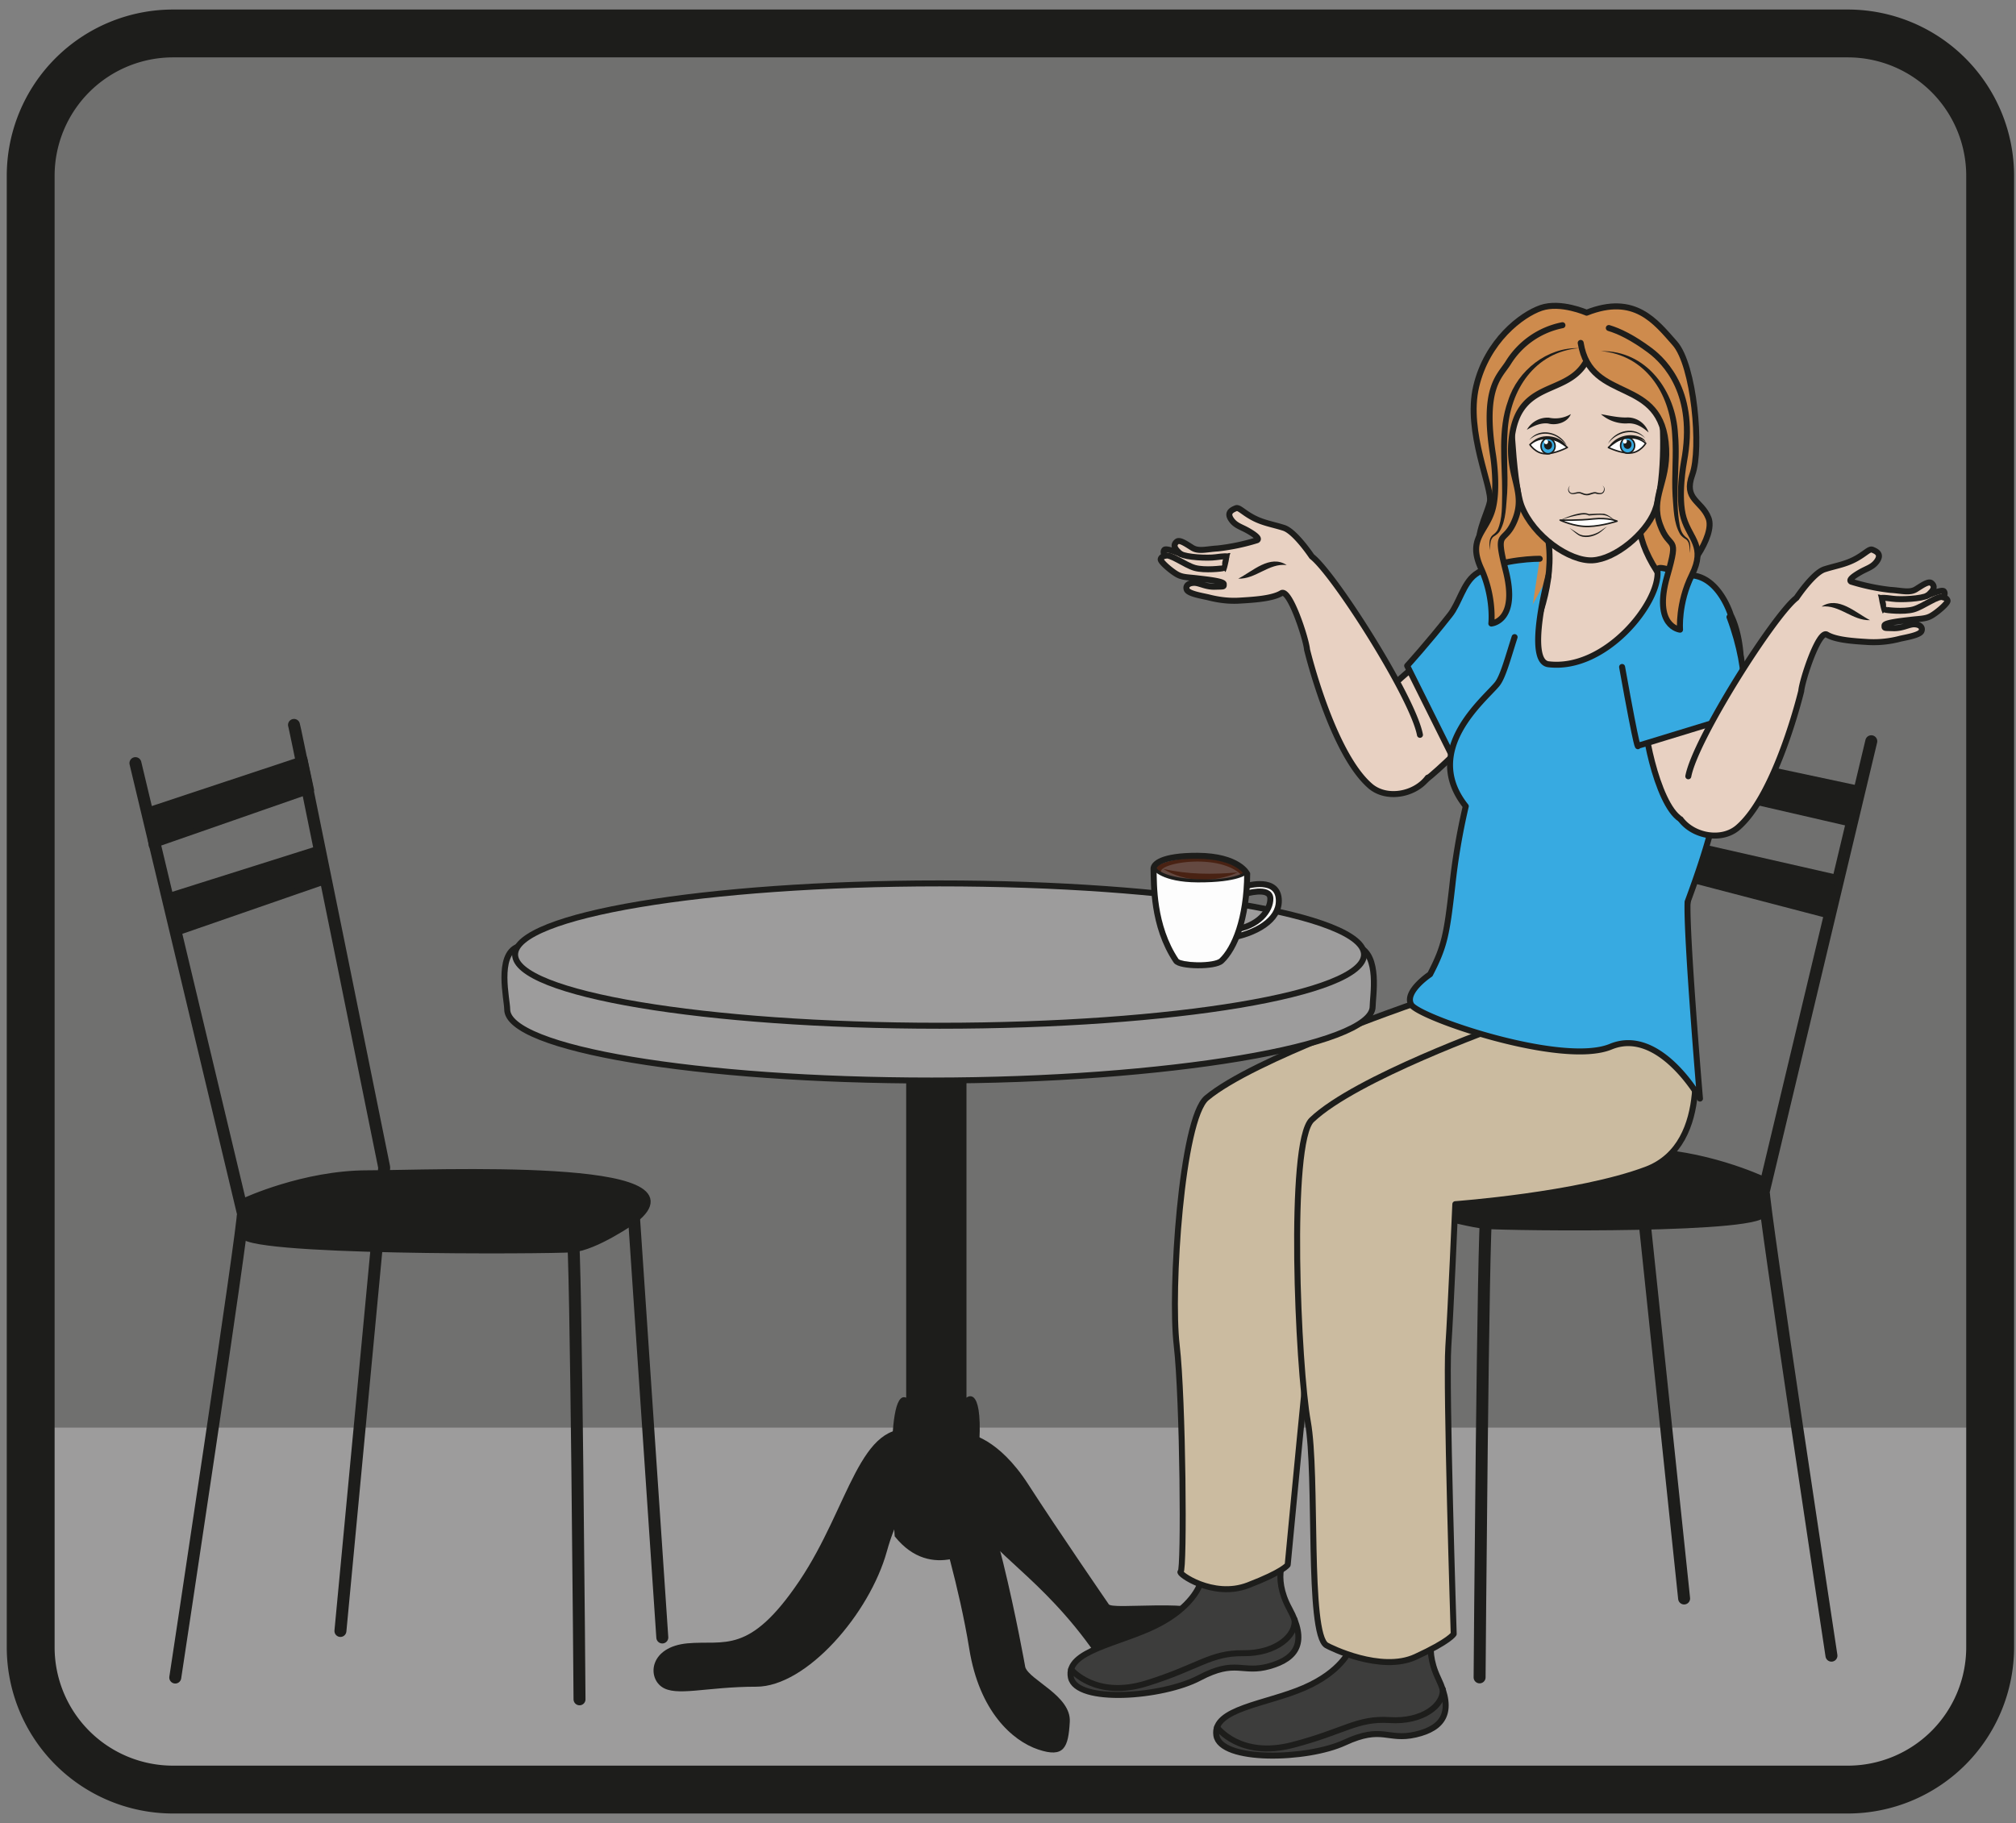 <?xml version="1.0" encoding="UTF-8" standalone="no"?><svg xmlns="http://www.w3.org/2000/svg" xml:space="preserve" viewBox="0 0 449.25 406.33"><rect x="0" y="0" width="449.25" height="406.33" fill="#808080" stroke="none"/><defs><clipPath id="a" clipPathUnits="userSpaceOnUse"><path d="M0 304.74h336.94V0H0Z"/></clipPath><clipPath id="b" clipPathUnits="userSpaceOnUse"><path d="M28.92 299.23a23.8 23.8 0 0 1-23.79-23.8V29.42a23.8 23.8 0 0 1 23.8-23.8H308.9a23.8 23.8 0 0 1 23.79 23.8v246.03a23.8 23.8 0 0 1-23.8 23.79z"/></clipPath><clipPath id="c" clipPathUnits="userSpaceOnUse"><path d="M194.06 160.78h13.35v-11.25h-13.35z"/></clipPath><clipPath id="d" clipPathUnits="userSpaceOnUse"><path d="M0 304.74h336.94V0H0Z"/></clipPath></defs><g clip-path="url(#a)" transform="matrix(1.333 0 0 -1.333 0 406.33)"><path d="M0 0h-279.97a23.8 23.8 0 0 0-23.8 23.8v246.02a23.8 23.8 0 0 0 23.8 23.8H0a23.8 23.8 0 0 0 23.8-23.8V23.8A23.8 23.8 0 0 0 0 0" style="fill:#70706f;fill-opacity:1;fill-rule:nonzero;stroke:none" transform="translate(308.9 5.61)"/><path d="M0 0h-279.97a23.8 23.8 0 0 0-23.8 23.8v246.02a23.8 23.8 0 0 0 23.8 23.8H0a23.8 23.8 0 0 0 23.8-23.8V23.8A23.8 23.8 0 0 0 0 0Z" style="fill:none;stroke:#1d1d1b;stroke-width:3;stroke-linecap:butt;stroke-linejoin:miter;stroke-miterlimit:10;stroke-dasharray:none;stroke-opacity:1" transform="translate(308.9 5.61)"/></g><g clip-path="url(#b)" transform="matrix(1.333 0 0 -1.333 0 406.33)"><path d="M331.55 7.07H6.56v59.06h324.99z" style="fill:#9d9c9c;fill-opacity:1;fill-rule:nonzero;stroke:none"/><path d="M0 0s17.67-74.08 17.96-75.24c.3-1.16-11.3-77.65-11.3-77.65" style="fill:none;stroke:#1d1d1b;stroke-width:2;stroke-linecap:round;stroke-linejoin:round;stroke-miterlimit:10;stroke-dasharray:none;stroke-opacity:1" transform="translate(22.64 177.23)"/><path d="M0 0c.29-.8 15.08-74 15.08-74l-7.32-77.49" style="fill:none;stroke:#1d1d1b;stroke-width:2;stroke-linecap:round;stroke-linejoin:round;stroke-miterlimit:10;stroke-dasharray:none;stroke-opacity:1" transform="translate(49.15 183.62)"/><path d="M0 0c.58-.87 1.16-77.8 1.16-77.8" style="fill:none;stroke:#1d1d1b;stroke-width:2;stroke-linecap:round;stroke-linejoin:round;stroke-miterlimit:10;stroke-dasharray:none;stroke-opacity:1" transform="translate(95.72 98.5)"/><path d="m0 0 4.92-72.98" style="fill:none;stroke:#1d1d1b;stroke-width:2;stroke-linecap:round;stroke-linejoin:round;stroke-miterlimit:10;stroke-dasharray:none;stroke-opacity:1" transform="translate(105.8 104.02)"/><path d="m0 0 26.34 8.74 1.13-5.28L.83-5.82Z" style="fill:#1d1d1b;fill-opacity:1;fill-rule:nonzero;stroke:none" transform="translate(24.54 169.25)"/><path d="m0 0 26.34 8.74 1.13-5.28L.83-5.82Z" style="fill:none;stroke:#1d1d1b;stroke-width:1;stroke-linecap:round;stroke-linejoin:round;stroke-miterlimit:10;stroke-dasharray:none;stroke-opacity:1" transform="translate(24.54 169.25)"/><path d="m0 0 25.14 7.94.55-5.6L.9-6.25Z" style="fill:#1d1d1b;fill-opacity:1;fill-rule:nonzero;stroke:none" transform="translate(28.55 155.11)"/><path d="m0 0 25.14 7.94.55-5.6L.9-6.25Z" style="fill:none;stroke:#1d1d1b;stroke-width:1;stroke-linecap:round;stroke-linejoin:round;stroke-miterlimit:10;stroke-dasharray:none;stroke-opacity:1" transform="translate(28.55 155.11)"/><path d="M0 0s9.89 4.63 20.61 4.63c10.72 0 57.52 2.23 44.55-7.87 0 0-6.43-4.52-10.3-4.84C51-8.39-1.69-8.69-.24-5.5 1.2-2.32 0 0 0 0" style="fill:#1d1d1b;fill-opacity:1;fill-rule:nonzero;stroke:none" transform="translate(40.86 104.02)"/><path d="M0 0s9.89 4.63 20.61 4.63c10.72 0 57.52 2.23 44.55-7.87 0 0-6.43-4.52-10.3-4.84C51-8.39-1.69-8.69-.24-5.5 1.2-2.32 0 0 0 0Z" style="fill:none;stroke:#1d1d1b;stroke-width:1;stroke-linecap:round;stroke-linejoin:round;stroke-miterlimit:10;stroke-dasharray:none;stroke-opacity:1" transform="translate(40.86 104.02)"/><path d="M0 0s-17.67-74.08-17.96-75.24c-.3-1.16 11.3-77.65 11.3-77.65" style="fill:none;stroke:#1d1d1b;stroke-width:2;stroke-linecap:round;stroke-linejoin:round;stroke-miterlimit:10;stroke-dasharray:none;stroke-opacity:1" transform="translate(312.83 180.89)"/><path d="M0 0c-.29-.8-12.17-70.92-12.17-70.92l7.53-71.76" style="fill:none;stroke:#1d1d1b;stroke-width:2;stroke-linecap:round;stroke-linejoin:round;stroke-miterlimit:10;stroke-dasharray:none;stroke-opacity:1" transform="translate(286.18 180.24)"/><path d="M0 0c-.58-.87-1.16-77.8-1.16-77.8" style="fill:none;stroke:#1d1d1b;stroke-width:2;stroke-linecap:round;stroke-linejoin:round;stroke-miterlimit:10;stroke-dasharray:none;stroke-opacity:1" transform="translate(248.51 102.17)"/><path d="m0 0-4.92-72.98" style="fill:none;stroke:#1d1d1b;stroke-width:2;stroke-linecap:round;stroke-linejoin:round;stroke-miterlimit:10;stroke-dasharray:none;stroke-opacity:1" transform="translate(229.68 107.68)"/><path d="m0 0-24.75 5.28-1.9-5.28 25.27-5.82Z" style="fill:#1d1d1b;fill-opacity:1;fill-rule:nonzero;stroke:none" transform="translate(310.93 172.9)"/><path d="m0 0-24.75 5.28-1.9-5.28 25.27-5.82Z" style="fill:none;stroke:#1d1d1b;stroke-width:1;stroke-linecap:round;stroke-linejoin:round;stroke-miterlimit:10;stroke-dasharray:none;stroke-opacity:1" transform="translate(310.93 172.9)"/><path d="m0 0-24.6 5.6-.92-5.6L-1.5-6.27Z" style="fill:#1d1d1b;fill-opacity:1;fill-rule:nonzero;stroke:none" transform="translate(307.38 157.99)"/><path d="m0 0-24.6 5.6-.92-5.6L-1.5-6.27Z" style="fill:none;stroke:#1d1d1b;stroke-width:1;stroke-linecap:round;stroke-linejoin:round;stroke-miterlimit:10;stroke-dasharray:none;stroke-opacity:1" transform="translate(307.38 157.99)"/><path d="M0 0s-9.89 4.63-20.61 4.63c-10.72 0-57.52 2.23-44.55-7.87 0 0 15.02-4.27 18.88-4.59C-42.4-8.15 1.7-8.7.25-5.5-1.2-2.32 0 0 0 0" style="fill:#1d1d1b;fill-opacity:1;fill-rule:nonzero;stroke:none" transform="translate(294.62 107.68)"/><path d="M0 0s-9.89 4.63-20.61 4.63c-10.72 0-57.52 2.23-44.55-7.87 0 0 15.02-4.27 18.88-4.59C-42.4-8.15 1.7-8.7.25-5.5-1.2-2.32 0 0 0 0Z" style="fill:none;stroke:#1d1d1b;stroke-width:1;stroke-linecap:round;stroke-linejoin:round;stroke-miterlimit:10;stroke-dasharray:none;stroke-opacity:1" transform="translate(294.62 107.68)"/><path d="M0 0s-4.34 1.92-7.62.8c-3.28-1.13-9.04-5.51-10.84-13.13-1.81-7.62 2.8-17.06 2.28-19.34-.51-2.28-2.73-5.85-1.44-8.9 1.3-3.06 1.82-1.51.8-4.87-1-3.36 6.12-6.12 6.12-6.12s22.3-2.02 23.5.44c1.19 2.45-3.75 2.14.12 4.62 3.88 2.5 8.63 9.2 7.46 12.16-1.16 2.97-4.25 3.05-2.7 7.3 1.55 4.27.3 18.26-2.93 21.92C11.52-1.47 8.02 3.18 0 0" style="fill:#ce8b4d;fill-opacity:1;fill-rule:nonzero;stroke:none" transform="translate(265.24 252.54)"/><path d="M0 0s-4.34 1.92-7.62.8c-3.28-1.13-9.04-5.51-10.84-13.13-1.81-7.62 2.8-17.06 2.28-19.34-.51-2.28-2.73-5.85-1.44-8.9 1.3-3.06 1.82-1.51.8-4.87-1-3.36 6.12-6.12 6.12-6.12s22.3-2.02 23.5.44c1.19 2.45-3.75 2.14.12 4.62 3.88 2.5 8.63 9.2 7.46 12.16-1.16 2.97-4.25 3.05-2.7 7.3 1.55 4.27.3 18.26-2.93 21.92C11.52-1.47 8.02 3.18 0 0Z" style="fill:none;stroke:#1d1d1b;stroke-width:1;stroke-linecap:round;stroke-linejoin:round;stroke-miterlimit:10;stroke-dasharray:none;stroke-opacity:1" transform="translate(265.24 252.54)"/><path d="M0 0s-21.73-15-21.39-18.84c.35-3.84 4.75-14.2 8.97-10.95 4.35 3.35 17.54 17.17 17.54 17.17z" style="fill:#e8d1c2;fill-opacity:1;fill-rule:nonzero;stroke:none" transform="translate(250.8 204.24)"/><path d="M0 0s-21.73-15-21.39-18.84c.35-3.84 4.75-14.2 8.97-10.95 4.35 3.35 17.54 17.17 17.54 17.17z" style="fill:none;stroke:#1d1d1b;stroke-width:1;stroke-linecap:round;stroke-linejoin:round;stroke-miterlimit:10;stroke-dasharray:none;stroke-opacity:1" transform="translate(250.8 204.24)"/><path d="M0 0c-2.1 0-7.92-.47-10.78-2.63-2.02-1.52-2.68-4.8-4.23-6.76-3.77-4.8-7.15-8.5-7.15-8.5l7.41-14.88 11.33 10.28" style="fill:#37aae1;fill-opacity:1;fill-rule:nonzero;stroke:#1d1d1b;stroke-width:1;stroke-linecap:round;stroke-linejoin:round;stroke-miterlimit:10;stroke-dasharray:none;stroke-opacity:1" transform="translate(257.4 211.4)"/><path d="M0 0v-58.82s2.64 2.32 2.16-7.24c-.49-9.56 0-17.68 0-17.68S-5.76-89.82-12-82c0 0-1.92 24.92 1.92 23.18V0" style="fill:#1d1d1b;fill-opacity:1;fill-rule:nonzero;stroke:none" transform="translate(161.57 129.95)"/><path d="M0 0s4.8-.58 9.84-8.4 13.43-20 13.43-20c.25-1.15 15.36 1.17 18-2.02 2.64-3.19 2.88-8.11-5.04-8.4-7.92-.3-13.45-.38-15.12 2.02C12-23.65 2.71-19.45 1.74-14.66c0 0-2.22 6.26-3.42 6.26" style="fill:#1d1d1b;fill-opacity:1;fill-rule:nonzero;stroke:none" transform="translate(162.05 65.05)"/><path d="M0 0s3.35-10.84 5.03-21.26c1.68-10.44 7.2-15.36 11.52-16.81 4.32-1.45 5.04.3 5.28 4.64.24 4.34-6.72 6.95-7.44 9.12 0 0-6.24 35.2-11.04 34.92" style="fill:#1d1d1b;fill-opacity:1;fill-rule:nonzero;stroke:none" transform="translate(157.01 50.38)"/><path d="M0 0s-4.97-1.73-7.86-12.14c-2.88-10.41-13.43-22.63-21.83-22.63-8.4 0-13.44-1.74-15.84 0-2.4 1.74-1.91 6.66 4.32 7.25 6.24.57 10.32-2.03 18.72 10.43C-14.1-4.63-12.41 10.14-3.06 8.1" style="fill:#1d1d1b;fill-opacity:1;fill-rule:nonzero;stroke:none" transform="translate(156.12 57.58)"/><path d="M0 0s-1.2-3.76-7.35-6.8c-6.15-3.05-15.09-4.22-14.19-8.67.9-4.44 15.35-3.34 21.5-.08 6.13 3.24 7.11.64 11.73 1.96 4.63 1.31 6.3 4.08 3.3 9.62-3.01 5.54-.57 8.96-.57 8.96z" style="fill:#3d3d3c;fill-opacity:1;fill-rule:nonzero;stroke:none" transform="translate(200.56 39.84)"/><path d="M0 0s-1.2-3.76-7.35-6.8c-6.15-3.05-15.09-4.22-14.19-8.67.9-4.44 15.35-3.34 21.5-.08 6.13 3.24 7.11.64 11.73 1.96 4.63 1.31 6.3 4.08 3.3 9.62-3.01 5.54-.57 8.96-.57 8.96z" style="fill:none;stroke:#1d1d1b;stroke-width:1;stroke-linecap:round;stroke-linejoin:round;stroke-miterlimit:10;stroke-dasharray:none;stroke-opacity:1" transform="translate(200.56 39.84)"/><path d="M0 0s4.08-5.03 12.7-2.3C21.35.4 23.25 2.77 28.77 2.71c5.53-.07 8.94 3 8.57 5.64" style="fill:none;stroke:#1d1d1b;stroke-width:1;stroke-linecap:round;stroke-linejoin:round;stroke-miterlimit:10;stroke-dasharray:none;stroke-opacity:1" transform="translate(179.06 25.7)"/><path d="M0 0s-7.64-7.29-19.32-10.84C-31-14.4-43.79-16.51-43.79-16.51s.41-12.69-.41-18.98c-.83-6.29-4.71-47.39-4.71-47.39s-.68-1.14-6.62-3.42c-5.93-2.28-11.9 2.08-11.28 2.25.63.16.4 28.85-.66 37.92-1.07 9.07.8 37.77 5 41.3 7.8 6.54 34.2 15.62 34.2 15.62" style="fill:#cbbba0;fill-opacity:1;fill-rule:nonzero;stroke:#1d1d1b;stroke-width:1;stroke-linecap:butt;stroke-linejoin:round;stroke-miterlimit:10;stroke-dasharray:none;stroke-opacity:1" transform="translate(264.18 126.07)"/><path d="M0 0s-1.4-3.69-7.7-6.4c-6.3-2.73-15.28-3.43-14.62-7.92.66-4.48 15.15-4.14 21.46-1.21 6.3 2.92 7.14.27 11.83 1.34 4.68 1.07 6.5 3.75 3.78 9.44-2.71 5.69-.08 8.98-.08 8.98z" style="fill:#3d3d3c;fill-opacity:1;fill-rule:nonzero;stroke:none" transform="translate(225.66 29)"/><path d="M0 0s-1.4-3.69-7.7-6.4c-6.3-2.73-15.28-3.43-14.62-7.92.66-4.48 15.15-4.14 21.46-1.21 6.3 2.92 7.14.27 11.83 1.34 4.68 1.07 6.5 3.75 3.78 9.44-2.71 5.69-.08 8.98-.08 8.98z" style="fill:none;stroke:#1d1d1b;stroke-width:1;stroke-linecap:round;stroke-linejoin:round;stroke-miterlimit:10;stroke-dasharray:none;stroke-opacity:1" transform="translate(225.66 29)"/><path d="M0 0s3.8-5.23 12.57-2.97c8.76 2.27 10.78 4.53 16.3 4.18 5.51-.36 9.08 2.52 8.85 5.18" style="fill:none;stroke:#1d1d1b;stroke-width:1;stroke-linecap:round;stroke-linejoin:round;stroke-miterlimit:10;stroke-dasharray:none;stroke-opacity:1" transform="translate(203.46 16.02)"/><path d="M0 0s3.8-17.68-7.64-21.97c-11.44-4.29-31.92-5.78-31.92-5.78s-.75-17.5-1.17-23.83c-.43-6.33.9-48.03.9-48.03s-.6-1.18-6.39-3.84c-5.77-2.65-14.32 1.6-14.88 1.94-3.23 1.97-1.49 28.44-3.12 37.42-1.64 9-3.3 46.63.66 50.43C-56.19-6.63-32.1 1.97-32.1 1.97l-6.83 12.28" style="fill:#cbbba0;fill-opacity:1;fill-rule:nonzero;stroke:#1d1d1b;stroke-width:1;stroke-linecap:butt;stroke-linejoin:round;stroke-miterlimit:10;stroke-dasharray:none;stroke-opacity:1" transform="translate(282.85 131.24)"/><path d="M0 0s14.02 18.2 6.96 31.95c-7.08 13.76 20.63 6.22 20.63 6.22s-9.72-7.05 2.06-20.7C32.82 13.8.68-12.16 0 0" style="fill:#e8d1c2;fill-opacity:1;fill-rule:nonzero;stroke:none" transform="translate(250.1 188.2)"/><path d="M0 0s14.02 18.2 6.96 31.95c-7.08 13.76 20.63 6.22 20.63 6.22s-9.72-7.05 2.06-20.7C32.82 13.8.68-12.16 0 0Z" style="fill:none;stroke:#1d1d1b;stroke-width:1;stroke-linecap:round;stroke-linejoin:round;stroke-miterlimit:10;stroke-dasharray:none;stroke-opacity:1" transform="translate(250.1 188.2)"/><path d="M0 0s-3.87-14.3 0-14.78C9.53-15.93 18.62-4.48 18.23.76c-.09 1.23 1.52.2 6.36-.76 4.19-.84 5.91-6.6 5.91-6.6s4.18-7.3-.54-21.32c-2.44-7.25.48-7.22-6.7-26.58-.24-5.53 2.07-32.9 2.07-32.9s-6.77 12.05-14.92 8.68c-8.14-3.36-32.16 4.88-33.36 7.04-1.2 2.17 3.16 5.06 3.16 5.06 2.44 4.7 2.78 6.65 3.72 14.82a108.7 108.7 0 0 0 2.25 13.28c-7.45 9.37 3.06 17.76 5.22 20.4.99 1.2 1.83 4.43 2.94 7.88" style="fill:#37aae1;fill-opacity:1;fill-rule:nonzero;stroke:#1d1d1b;stroke-width:1;stroke-linecap:round;stroke-linejoin:round;stroke-miterlimit:10;stroke-dasharray:none;stroke-opacity:1" transform="translate(258.86 208.54)"/><path d="M0 0c0-6.57-34.52-12.37-73.71-12.37-39.2 0-70.97 5.33-70.97 11.9 0 1.64-1.82 9.06 1.77 10.48 10.77 4.27 39.8 1.42 69.2 1.42 29.3 0 60.48 2.83 71.31-1.42C1.26 8.58 0 1.66 0 0" style="fill:#9d9c9c;fill-opacity:1;fill-rule:nonzero;stroke:none" transform="translate(229.47 136.53)"/><path d="M0 0c0-6.57-34.52-12.37-73.71-12.37-39.2 0-70.97 5.33-70.97 11.9 0 1.64-1.82 9.06 1.77 10.48 10.77 4.27 39.8 1.42 69.2 1.42 29.3 0 60.48 2.83 71.31-1.42C1.26 8.58 0 1.66 0 0Z" style="fill:none;stroke:#1d1d1b;stroke-width:1;stroke-linecap:round;stroke-linejoin:round;stroke-miterlimit:10;stroke-dasharray:none;stroke-opacity:1" transform="translate(229.47 136.53)"/><path d="M0 0c0-6.57-31.77-11.9-70.96-11.9-39.2 0-70.96 5.33-70.96 11.9s31.77 11.9 70.96 11.9C-31.76 11.9 0 6.57 0 0" style="fill:#9d9c9c;fill-opacity:1;fill-rule:nonzero;stroke:none" transform="translate(228.03 145.22)"/><path d="M0 0c0-6.57-31.77-11.9-70.96-11.9-39.2 0-70.96 5.33-70.96 11.9s31.77 11.9 70.96 11.9C-31.76 11.9 0 6.57 0 0Z" style="fill:none;stroke:#1d1d1b;stroke-width:1;stroke-linecap:round;stroke-linejoin:round;stroke-miterlimit:10;stroke-dasharray:none;stroke-opacity:1" transform="translate(228.03 145.22)"/><path d="M0 0c5.03.81 8.65 3.14 8.65 6.3 0 4.12-5.41 2.49-5.41 2.49l-.18-1.31s4.1 1.24 4.17-.75c.07-2-2-4.76-6.29-5.28Z" style="fill:#fdfcfb;fill-opacity:1;fill-rule:nonzero;stroke:none" transform="translate(205.14 147.9)"/><path d="M0 0c5.03.81 8.65 3.14 8.65 6.3 0 4.12-5.41 2.49-5.41 2.49l-.18-1.31s4.1 1.24 4.17-.75c.07-2-2-4.76-6.29-5.28Z" style="fill:none;stroke:#1d1d1b;stroke-width:1;stroke-linecap:butt;stroke-linejoin:miter;stroke-miterlimit:10;stroke-dasharray:none;stroke-opacity:1" transform="translate(205.14 147.9)"/><path d="M0 0c.3 1.67 10.5 3.18 14.66-.44.65-.57-.67-6.72-4.2-9.3a4.45 4.45 0 0 0-2.89-.97 5.4 5.4 0 0 0-2.35.45C1.5-8.05-.19-1.03 0 0" style="fill:#492213;fill-opacity:1;fill-rule:nonzero;stroke:none" transform="translate(193.17 159.56)"/><g clip-path="url(#c)" style="opacity:.6"><path d="M0 0c.28 1.5 9.45 2.86 13.19-.4.59-.51-.6-6.04-3.79-8.37a4 4 0 0 0-2.59-.87c-.7.04-1.56.08-2.11.41C1.35-7.24-.17-.93 0 0" style="fill:#77625f;fill-opacity:1;fill-rule:nonzero;stroke:none" transform="translate(194.08 159.17)"/></g><path d="M0 0c4.13-.97 8.3-.96 12.5-.6C8.62-2.35 3.66-2.3 0 0" style="fill:#492213;fill-opacity:1;fill-rule:nonzero;stroke:none" transform="translate(194.44 159.56)"/><path d="M0 0s.65-1.96 7.28-2.24c6.63-.28 8.38 1.4 8.38 1.4" style="fill:none;stroke:#1d1d1b;stroke-width:1;stroke-linecap:butt;stroke-linejoin:miter;stroke-miterlimit:10;stroke-dasharray:none;stroke-opacity:1" transform="translate(192.84 159.56)"/><path d="M0 0c.08-2.02.8-11.35 3.9-14.91 0 0 6.38-1.22 7.46-.17 2.38 2.27 4.22 6.98 4.29 14.54 0 0-1.35-1.46-8.27-1.43C1.33-1.94-.01.15 0 0" style="fill:#fdfdfd;fill-opacity:1;fill-rule:nonzero;stroke:none" transform="translate(192.85 159.26)"/><path d="m0 0 .01-.3c.08-2.02-.2-9.16 3.76-15.08.63-.95 6.52-1.05 7.6 0 2.17 2.06 4.23 6.98 4.29 14.54 0 0-1.4 2.98-8.32 3.02C1.3 2.2-.03.76 0 0Z" style="fill:none;stroke:#1d1d1b;stroke-width:1;stroke-linecap:butt;stroke-linejoin:miter;stroke-miterlimit:10;stroke-dasharray:none;stroke-opacity:1" transform="translate(192.84 159.56)"/><path d="M0 0s7.78-20.65 3.05-22.97c-4.72-2.32-4.61-6.72-8.67-4.19-4.06 2.54-6.68 16.88-5.87 18.22C-10.68-7.61 0 0 0 0" style="fill:#e8d1c2;fill-opacity:1;fill-rule:nonzero;stroke:none" transform="translate(286.56 195.02)"/><path d="M0 0s7.78-20.65 3.05-22.97c-4.72-2.32-4.61-6.72-8.67-4.19-4.06 2.54-6.68 16.88-5.87 18.22C-10.68-7.61 0 0 0 0Z" style="fill:none;stroke:#1d1d1b;stroke-width:1;stroke-linecap:round;stroke-linejoin:round;stroke-miterlimit:10;stroke-dasharray:none;stroke-opacity:1" transform="translate(286.56 195.02)"/><path d="M0 0c3.8-10.17 2.12-16.21 2.12-16.21l-17.41-5.32s.05-1.9-2.66 13.18" style="fill:#37aae1;fill-opacity:1;fill-rule:nonzero;stroke:#1d1d1b;stroke-width:1;stroke-linecap:round;stroke-linejoin:round;stroke-miterlimit:10;stroke-dasharray:none;stroke-opacity:1" transform="translate(289.12 201.66)"/><path d="M0 0c-1.18 6.27-14.36 26.97-18.08 29.82 0 0-2.79 4.2-4.69 4.79-1.89.6-3.43.8-5.14 1.71-1.71.91-2.34 1.79-2.88 1.56-.54-.23-1.55-.64-.83-1.78.72-1.13 1.67-1.28 2.92-2 1.24-.72 1.93-1.3 1.46-1.56a35.2 35.2 0 0 0-6.6-1.38c-1.77-.1-3.15-.55-4.21.11s-2.13 1.43-2.61 1.02c-.5-.41-.49-.93.12-1.55.6-.63.56-.51.56-.51s-2.4 1.07-2.74.7c-.34-.36.08-1 .08-1s-.62-.12-.7-.57c-.07-.45 1.96-2.15 2.86-2.6.89-.46 1.81-.41 3.32-.6 1.5-.18 4.36-.47 4.36-.95 0-.49.1-.4-1.46-.45-1.55-.05-2.58.65-3.47.65-.9 0-1.53-.46-1.25-1.14.27-.69 2.69-1.06 3.6-1.28.91-.23 2.92-.7 5.22-.55 2.3.14 5.44.31 7 1.25 1.37.83 4.14-7.67 4.28-9.44 0 0 4.15-17.25 10.56-22.8 2.72-2.36 7.5-1.48 9.62 1.39" style="fill:#e8d1c2;fill-opacity:1;fill-rule:nonzero;stroke:#1d1d1b;stroke-width:1;stroke-linecap:round;stroke-linejoin:round;stroke-miterlimit:10;stroke-dasharray:none;stroke-opacity:1" transform="translate(237.38 181.96)"/><path d="M0 0s-.34.06-1.78-.14c-1.43-.2-4.9-.01-5.85.53" style="fill:#e8d1c2;fill-opacity:1;fill-rule:nonzero;stroke:#1d1d1b;stroke-width:1;stroke-linecap:round;stroke-linejoin:round;stroke-miterlimit:10;stroke-dasharray:none;stroke-opacity:1" transform="translate(205.03 211.8)"/><path d="M0 0c-.1-.08-3.08-.43-4.74.03-1.67.47-4.13 2.43-5 2.03" style="fill:#e8d1c2;fill-opacity:1;fill-rule:nonzero;stroke:#1d1d1b;stroke-width:1;stroke-linecap:round;stroke-linejoin:round;stroke-miterlimit:10;stroke-dasharray:none;stroke-opacity:1" transform="translate(204.48 209.84)"/><path d="M0 0c-.12.13-1.26-1.05-.83-3.17" style="fill:#e8d1c2;fill-opacity:1;fill-rule:nonzero;stroke:none" transform="translate(205.7 212.34)"/><path d="M0 0c-.22-.44-.23-1.07-.35-1.54-.13-.57-.22-1.05-.48-1.63a2 2 0 0 0-.5 1.83C-1.21-.78-.68.16 0 0" style="fill:#1d1d1b;fill-opacity:1;fill-rule:nonzero;stroke:none" transform="translate(205.7 212.34)"/><path d="M0 0c.11 0 .92.15 2.7 1.1C4.5 2.08 6.2 3 8.1 2.29" style="fill:#e8d1c2;fill-opacity:1;fill-rule:nonzero;stroke:none" transform="translate(207 208.07)"/><path d="M0 0c2.4 1.23 5.3 4.1 8.1 2.28C5.1 2.63 2.96-.09 0 0" style="fill:#1d1d1b;fill-opacity:1;fill-rule:nonzero;stroke:none" transform="translate(207 208.07)"/><path d="M0 0s.43-15.79 2-19.86c1.96-5.07 8.05-9.32 11.88-9.1 3.83.21 8.87 4.47 10.36 8.17 1.62 4.03 1.8 13.79.88 19.57-.79 5-3.64 7.4-8.48 7.25C11.8 5.88-.04 4.9 0 0" style="fill:#e8d1c2;fill-opacity:1;fill-rule:nonzero;stroke:none" transform="translate(252.36 240.1)"/><path d="M0 0s.43-15.79 2-19.86c1.96-5.07 8.05-9.32 11.88-9.1 3.83.21 8.87 4.47 10.36 8.17 1.62 4.03 1.8 13.79.88 19.57-.79 5-3.64 7.4-8.48 7.25C11.8 5.88-.04 4.9 0 0Z" style="fill:none;stroke:#1d1d1b;stroke-width:1;stroke-linecap:round;stroke-linejoin:round;stroke-miterlimit:10;stroke-dasharray:none;stroke-opacity:1" transform="translate(252.36 240.1)"/><path d="M0 0s.96-1.49 2.58-1.52C4.21-1.56 6.26-.47 6.26-.47S5.14.47 4.28.74C3.43 1.02 1.55 1.41 0 0" style="fill:#fff;fill-opacity:1;fill-rule:nonzero;stroke:none" transform="translate(255.76 230.48)"/><path d="M0 0s.96-1.49 2.58-1.52C4.21-1.56 6.26-.47 6.26-.47S5.14.47 4.28.74C3.43 1.02 1.55 1.41 0 0Z" style="fill:none;stroke:#1d1d1b;stroke-width:.25;stroke-linecap:butt;stroke-linejoin:round;stroke-miterlimit:10;stroke-dasharray:none;stroke-opacity:1" transform="translate(255.76 230.48)"/><path d="M0 0c0-.7-.53-1.29-1.18-1.29-.64 0-1.17.58-1.17 1.29 0 .7.53 1.29 1.18 1.29C-.53 1.29 0 .7 0 0" style="fill:#37aae1;fill-opacity:1;fill-rule:nonzero;stroke:none" transform="translate(259.97 230.24)"/><path d="M0 0c0-.7-.53-1.29-1.18-1.29-.64 0-1.17.58-1.17 1.29 0 .7.53 1.29 1.18 1.29C-.53 1.29 0 .7 0 0Z" style="fill:none;stroke:#1d1d1b;stroke-width:.25;stroke-linecap:round;stroke-linejoin:round;stroke-miterlimit:10;stroke-dasharray:none;stroke-opacity:1" transform="translate(259.97 230.24)"/><path d="M0 0c0-.41-.3-.74-.67-.74-.37 0-.67.33-.67.74s.3.75.67.75C-.3.75 0 .4 0 0" style="fill:#1d1d1b;fill-opacity:1;fill-rule:nonzero;stroke:none" transform="translate(259.47 230.4)"/><path d="M0 0c0-.2-.15-.37-.34-.37-.18 0-.33.17-.33.37 0 .2.15.37.33.37C-.14.37 0 .2 0 0" style="fill:#fff;fill-opacity:1;fill-rule:nonzero;stroke:none" transform="translate(258.8 230.93)"/><path d="M0 0c-1.76 1.52-4.43 2.05-6.26.47C-4.83 2.59-1.13 2.23 0 0" style="fill:#1d1d1b;fill-opacity:1;fill-rule:nonzero;stroke:none" transform="translate(262.02 230.01)"/><path d="M0 0a3.97 3.97 0 0 0 3.68 2.03 5.08 5.08 0 0 1 3.68.6C6.8 1.22 4.93.68 3.58 1.05 2.42 1.21 1.19.71 0 0" style="fill:#1d1d1b;fill-opacity:1;fill-rule:nonzero;stroke:none" transform="translate(255.25 232.96)"/><path d="M0 0s-.91-1.52-2.54-1.62c-1.62-.1-3.7.92-3.7.92S-5.15.28-4.3.6c.84.3 2.7.76 4.3-.59" style="fill:#fff;fill-opacity:1;fill-rule:nonzero;stroke:none" transform="translate(275.12 230.7)"/><path d="M0 0s-.91-1.52-2.54-1.62c-1.62-.1-3.7.92-3.7.92S-5.15.28-4.3.6c.84.3 2.7.76 4.3-.59Z" style="fill:none;stroke:#1d1d1b;stroke-width:.25;stroke-linecap:butt;stroke-linejoin:round;stroke-miterlimit:10;stroke-dasharray:none;stroke-opacity:1" transform="translate(275.12 230.7)"/><path d="M0 0c.02-.71.56-1.26 1.21-1.24.65.02 1.16.61 1.14 1.32-.03.71-.57 1.27-1.22 1.25C.5 1.3-.01.7 0 0" style="fill:#37aae1;fill-opacity:1;fill-rule:nonzero;stroke:none" transform="translate(270.92 230.3)"/><path d="M0 0c.02-.71.56-1.26 1.21-1.24.65.02 1.16.61 1.14 1.32-.03.71-.57 1.27-1.22 1.25C.5 1.3-.01.7 0 0Z" style="fill:none;stroke:#1d1d1b;stroke-width:.25;stroke-linecap:round;stroke-linejoin:round;stroke-miterlimit:10;stroke-dasharray:none;stroke-opacity:1" transform="translate(270.92 230.3)"/><path d="M0 0c.01-.41.32-.73.7-.72.36.01.65.36.64.77-.01.4-.32.73-.7.72C.29.75 0 .4 0 0" style="fill:#1d1d1b;fill-opacity:1;fill-rule:nonzero;stroke:none" transform="translate(271.41 230.48)"/><path d="M0 0c0-.2-.14-.37-.33-.38-.18 0-.33.16-.33.36 0 .21.14.38.32.38C-.15.36 0 .2 0 0" style="fill:#fff;fill-opacity:1;fill-rule:nonzero;stroke:none" transform="translate(271.97 231.04)"/><path d="M0 0c-.43.42-1 .53-1.56.6A5.44 5.44 0 0 1-6.25-.94c.9 1.6 2.96 2.4 4.76 1.94C-.9.86-.25.58 0 0" style="fill:#1d1d1b;fill-opacity:1;fill-rule:nonzero;stroke:none" transform="translate(275.12 230.93)"/><path d="M0 0c-1.09.96-2.23 1.65-3.7 1.5a6.3 6.3 0 0 0-4.27 1.56c1.5-.27 2.88-.58 4.25-.56A3.7 3.7 0 0 0 0 0" style="fill:#1d1d1b;fill-opacity:1;fill-rule:nonzero;stroke:none" transform="translate(275.6 232.52)"/><path d="M0 0c-.48-.6-.1-1.45.71-1.2.33.06.68.21 1.08.1.35-.1.66-.29.97-.28.51-.01 1 .36 1.55.29.46-.14 1.04-.33 1.3.2.13.28.12.7-.2.9.34-.15.46-.6.32-.95-.22-.61-.98-.54-1.46-.37-.5.04-.96-.34-1.5-.3-.42 0-.73.2-1.04.3-.3.1-.63-.04-.99-.08C-.18-1.6-.66-.64 0 0" style="fill:#1d1d1b;fill-opacity:1;fill-rule:nonzero;stroke:none" transform="translate(262.46 223.62)"/><path d="M0 0c1.32.66 3.78 1.57 4.79 1.02.75.03 1.78.13 2.53.05C8.2.9 8.74.14 9.52-.17 9.1-.09 8.77.21 8.4.4c-1.08.78-2.38.43-3.62.38-.27.2-.75.2-1.18.16C2.37.75 1.16.43 0 0" style="fill:#1d1d1b;fill-opacity:1;fill-rule:nonzero;stroke:none" transform="translate(260.82 217.85)"/><path d="M0 0c-2.37-.08-4.76 1.06-4.76 1.06s3.09-.08 5.55.2c2.47.27 3.97-.37 3.97-.37S2.37.08 0 0" style="fill:#fff;fill-opacity:1;fill-rule:nonzero;stroke:none" transform="translate(265.57 216.8)"/><path d="M0 0c-2.37-.08-4.76 1.06-4.76 1.06s3.09-.08 5.55.2c2.47.27 3.97-.37 3.97-.37S2.37.08 0 0Z" style="fill:none;stroke:#1d1d1b;stroke-width:.25;stroke-linecap:butt;stroke-linejoin:round;stroke-miterlimit:10;stroke-dasharray:none;stroke-opacity:1" transform="translate(265.57 216.8)"/><path d="M0 0c.52-.3 1-.66 1.5-.97.96-.6 2.34-.26 3.3.23.52.28.97.68 1.5.97-.47-.36-.88-.81-1.4-1.13-1-.6-2.47-.95-3.5-.23C.9-.78.46-.37 0 0" style="fill:#1d1d1b;fill-opacity:1;fill-rule:nonzero;stroke:none" transform="translate(262.37 216.56)"/><path d="M0 0c1.69 2.18 5.07 1.37 6.26-.9-.38.47-.84.88-1.33 1.22A3.89 3.89 0 0 1 0 0" style="fill:#1d1d1b;fill-opacity:1;fill-rule:nonzero;stroke:none" transform="translate(255.66 231.26)"/><path d="M0 0c-1.87 1.83-4.81 1.07-6.26-.9C-5.07 1.37-1.68 2.18 0 0" style="fill:#1d1d1b;fill-opacity:1;fill-rule:nonzero;stroke:none" transform="translate(275.06 231.53)"/><path d="M0 0a13.82 13.82 0 0 1-9.07-6.29c-1.46-2.32-4.33-4.13-2.53-15.47 0 0 .96-5.97-.22-9.47-1.17-3.5-4-4.62-1.78-9.45 2.21-4.84 1.71-9.2 1.71-9.2s4.58.35 2.4 8.88c-1.88 7.4-.18 4.03 1.6 8.58 1.77 4.54-1.1 7-.67 12.72.93 12.4 11.64 6.43 13.59 16.72" style="fill:#ce8b4d;fill-opacity:1;fill-rule:nonzero;stroke:#1d1d1b;stroke-width:1;stroke-linecap:round;stroke-linejoin:round;stroke-miterlimit:10;stroke-dasharray:none;stroke-opacity:1" transform="translate(261.2 250.45)"/><path d="M0 0c1.72-.51 4-1.6 6.86-3.73 2.6-1.94 7.83-7.3 5.71-18.59 0 0-1.13-5.94-.05-9.47 1.08-3.53 3.72-4.73 1.37-9.5s-1.98-9.15-1.98-9.15-4.57.48-2.15 8.95c2.1 7.34.45 4.02-1.2 8.62-1.64 4.59 1.3 6.97 1.03 12.7C9.02-7.77-3.04-12.84-4.7-2.49" style="fill:#ce8b4d;fill-opacity:1;fill-rule:nonzero;stroke:#1d1d1b;stroke-width:1;stroke-linecap:round;stroke-linejoin:round;stroke-miterlimit:10;stroke-dasharray:none;stroke-opacity:1" transform="translate(268.95 249.98)"/><path d="M0 0c-7.4-.65-11.54-7.02-11.92-13.97-.28-3.38.12-6.83-.07-10.24-.2-2.12-.14-4.46-1.24-6.39-.25-.4-.67-.68-1.01-.89-.67-.48-.57-1.53-.62-2.3-.07.85-.3 1.88.44 2.53.36.29.64.52.83.88.85 1.91.71 4.11.76 6.2.03 5.14-.82 10.46 1 15.43C-10.24-3.72-5.27.18 0 0" style="fill:#1d1d1b;fill-opacity:1;fill-rule:nonzero;stroke:none" transform="translate(263.95 246.61)"/><path d="M0 0c7.67.14 12.52-6.71 12.9-13.88.46-5.11-.64-10.3.3-15.35.17-.84.48-1.52 1.22-2.03.73-.65.51-1.68.44-2.52-.04.76.05 1.8-.62 2.3-.33.2-.76.49-1 .88-1.11 1.93-1.06 4.27-1.25 6.4-.2 3.4.2 6.85-.07 10.23C11.54-7.02 7.4-.64 0 0" style="fill:#1d1d1b;fill-opacity:1;fill-rule:nonzero;stroke:none" transform="translate(267.62 246.12)"/><path d="M0 0c1.18 6.27 14.36 26.97 18.08 29.82 0 0 2.8 4.2 4.69 4.79 1.89.6 3.43.8 5.14 1.71 1.71.91 2.34 1.79 2.88 1.56.54-.23 1.55-.64.83-1.78-.72-1.13-1.67-1.28-2.92-2-1.24-.72-1.93-1.3-1.46-1.56a35.2 35.2 0 0 1 6.6-1.38c1.77-.1 3.15-.55 4.21.11s2.13 1.43 2.61 1.02c.5-.41.49-.93-.12-1.55-.6-.63-.56-.51-.56-.51s2.4 1.07 2.74.7c.34-.36-.08-1-.08-1s.62-.12.7-.57c.07-.45-1.96-2.15-2.86-2.6-.89-.46-1.81-.41-3.32-.6-1.5-.18-4.36-.47-4.36-.95 0-.49-.1-.4 1.46-.45 1.55-.05 2.58.65 3.47.65.9 0 1.53-.46 1.25-1.14-.27-.69-2.69-1.06-3.6-1.28a17.3 17.3 0 0 0-5.22-.55c-2.3.14-5.44.31-7 1.25-1.37.83-4.14-7.67-4.28-9.44 0 0-4.15-17.25-10.56-22.8C5.6-10.92.82-10.04-1.3-7.17" style="fill:#e8d1c2;fill-opacity:1;fill-rule:nonzero;stroke:#1d1d1b;stroke-width:1;stroke-linecap:round;stroke-linejoin:round;stroke-miterlimit:10;stroke-dasharray:none;stroke-opacity:1" transform="translate(282.24 175.03)"/><path d="M0 0s.34.06 1.78-.14c1.43-.2 4.9-.01 5.85.53" style="fill:#e8d1c2;fill-opacity:1;fill-rule:nonzero;stroke:#1d1d1b;stroke-width:1;stroke-linecap:round;stroke-linejoin:round;stroke-miterlimit:10;stroke-dasharray:none;stroke-opacity:1" transform="translate(314.59 204.86)"/><path d="M0 0c.1-.08 3.08-.43 4.74.03 1.67.47 4.13 2.43 5 2.03" style="fill:#e8d1c2;fill-opacity:1;fill-rule:nonzero;stroke:#1d1d1b;stroke-width:1;stroke-linecap:round;stroke-linejoin:round;stroke-miterlimit:10;stroke-dasharray:none;stroke-opacity:1" transform="translate(315.14 202.9)"/><path d="M0 0c.12.13 1.26-1.05.83-3.17" style="fill:#e8d1c2;fill-opacity:1;fill-rule:nonzero;stroke:none" transform="translate(313.92 205.4)"/><path d="M0 0c.68.15 1.21-.78 1.33-1.34a2 2 0 0 0-.5-1.83C.57-2.6.48-2.11.36-1.54.22-1.07.21-.44 0 0" style="fill:#1d1d1b;fill-opacity:1;fill-rule:nonzero;stroke:none" transform="translate(313.92 205.4)"/><path d="M0 0c-.11 0-.92.15-2.7 1.1-1.8.97-3.5 1.89-5.4 1.18" style="fill:#e8d1c2;fill-opacity:1;fill-rule:nonzero;stroke:none" transform="translate(312.62 201.13)"/><path d="M0 0c-2.95-.1-5.1 2.63-8.1 2.28C-5.3 4.1-2.4 1.23 0 0" style="fill:#1d1d1b;fill-opacity:1;fill-rule:nonzero;stroke:none" transform="translate(312.62 201.13)"/></g><g clip-path="url(#d)" transform="matrix(1.333 0 0 -1.333 0 406.33)"><path d="M0 0h-279.97a23.8 23.8 0 0 0-23.8 23.8v246.02a23.8 23.8 0 0 0 23.8 23.8H0a23.8 23.8 0 0 0 23.8-23.8V23.8A23.8 23.8 0 0 0 0 0Z" style="fill:none;stroke:#1d1d1b;stroke-width:8;stroke-linecap:butt;stroke-linejoin:miter;stroke-miterlimit:10;stroke-dasharray:none;stroke-opacity:1" transform="translate(308.9 5.61)"/></g></svg>